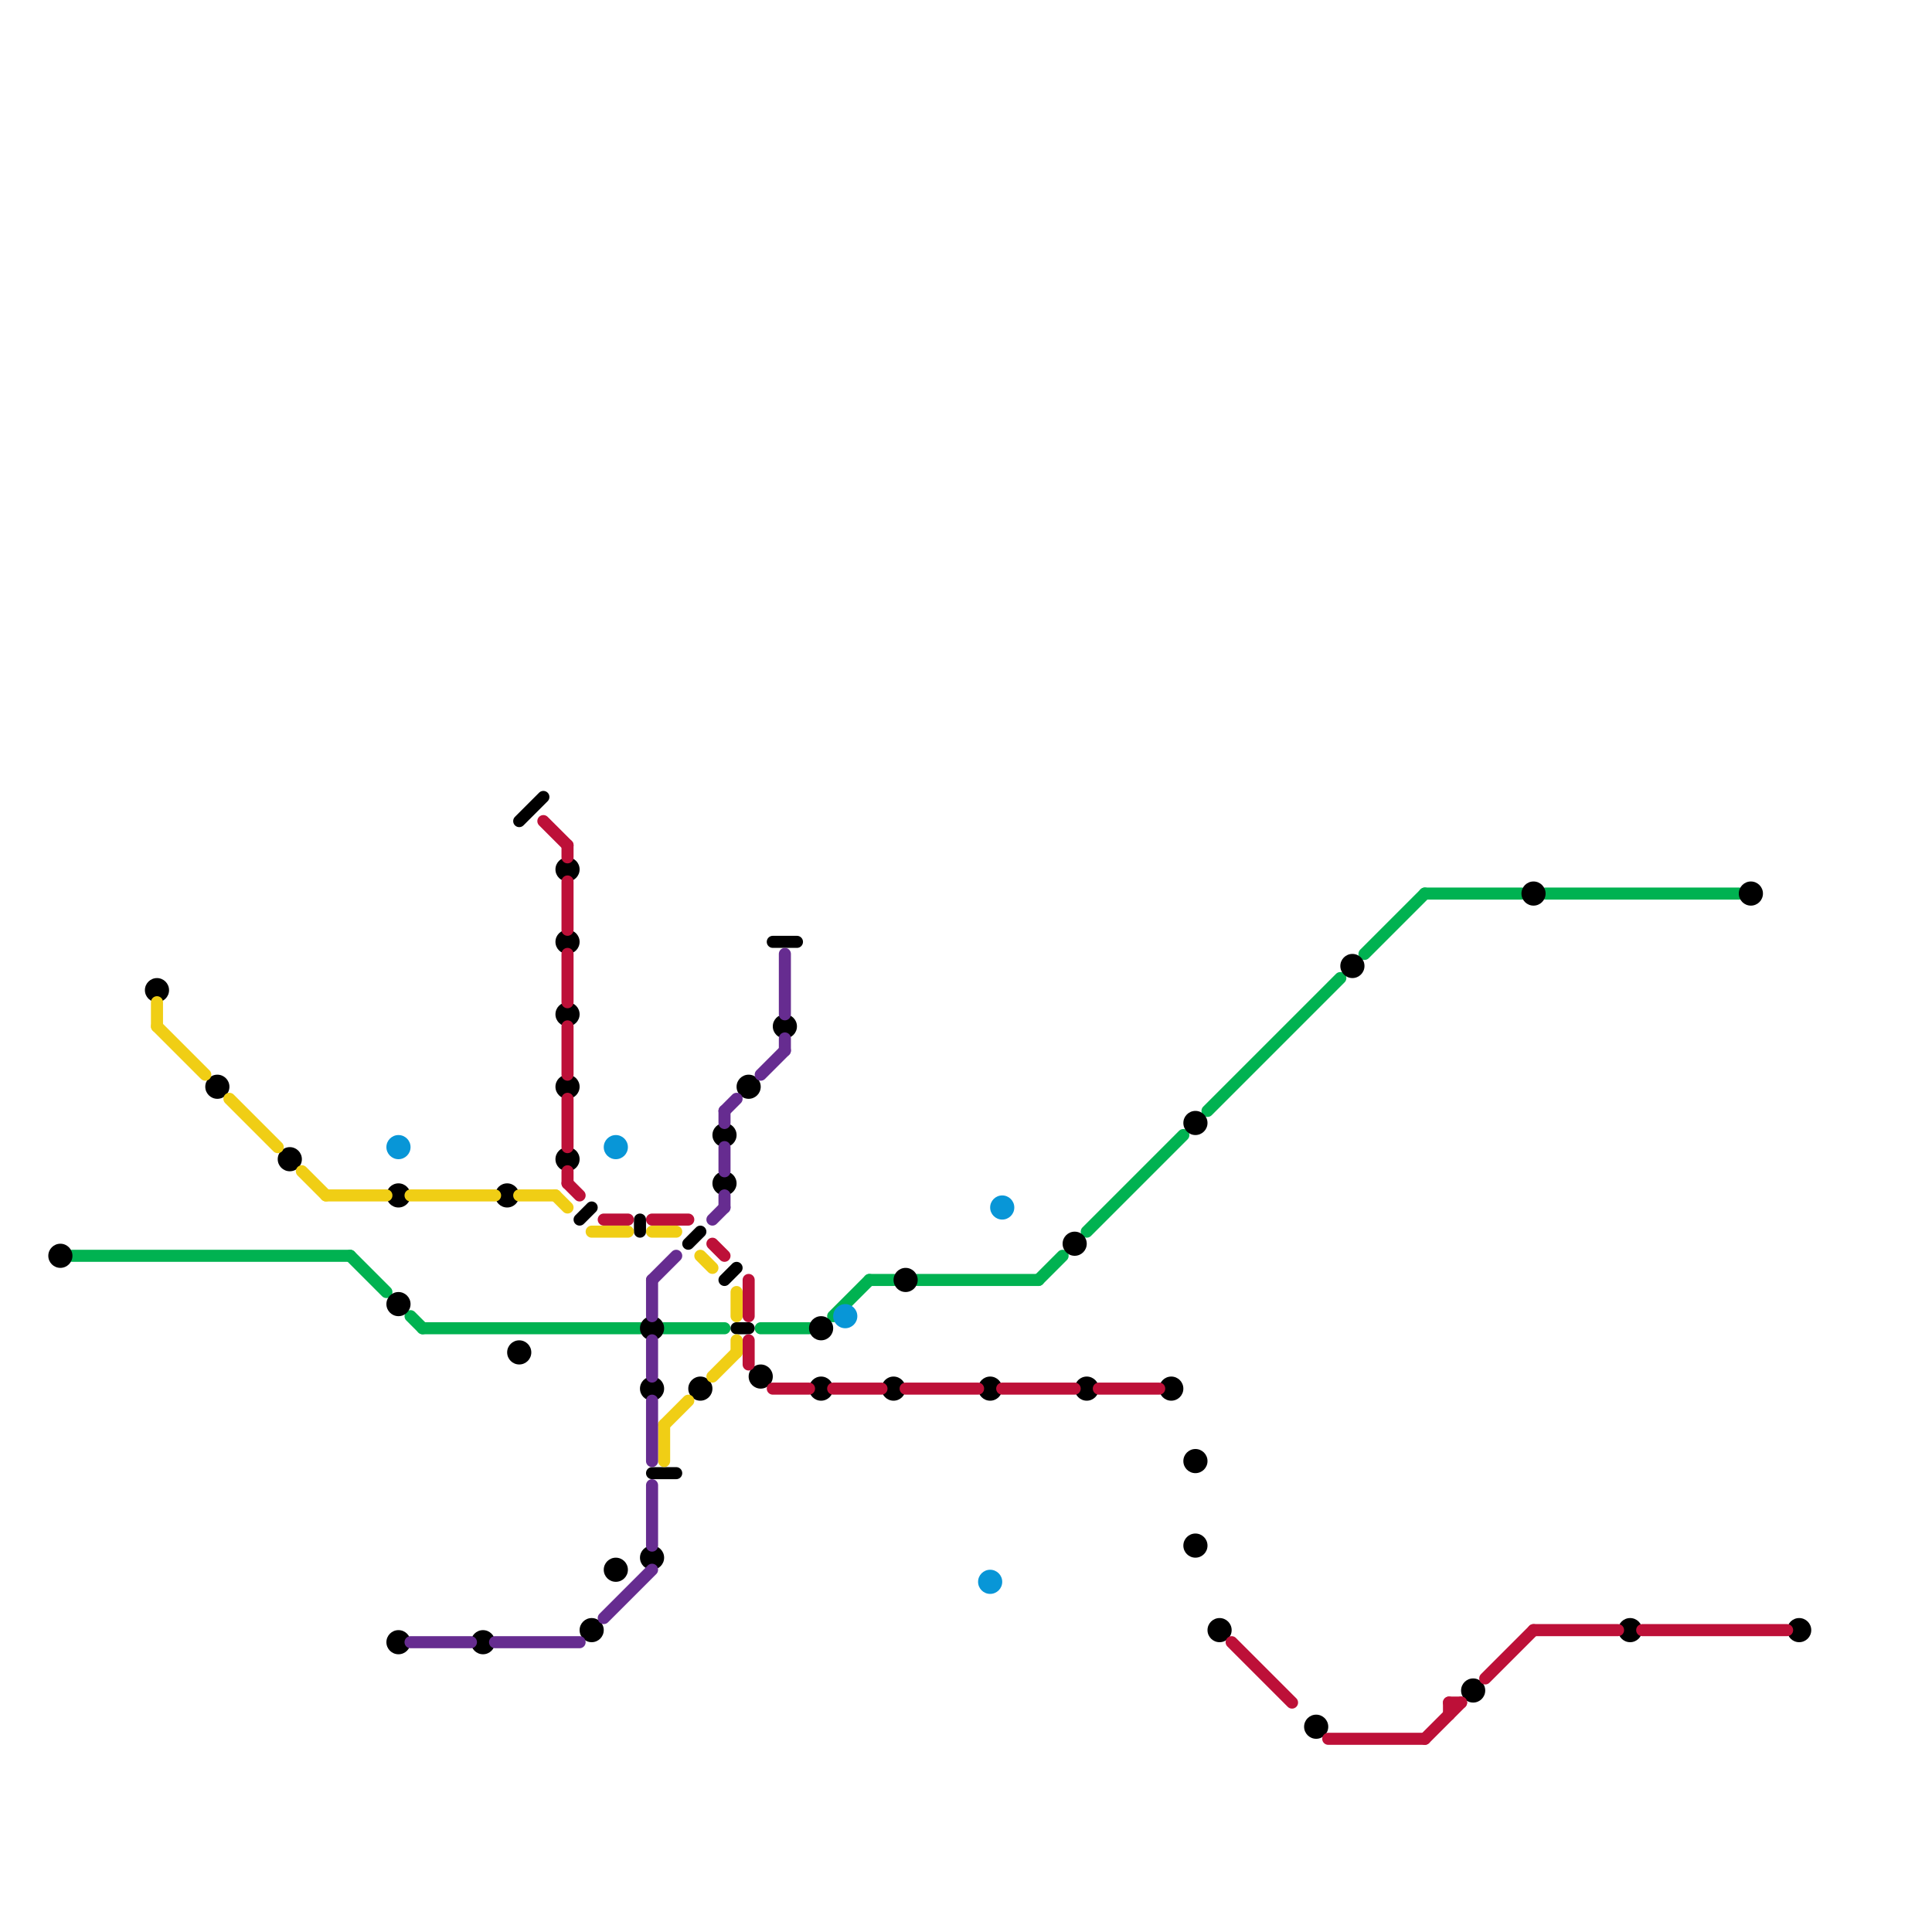 
<svg version="1.1" xmlns="http://www.w3.org/2000/svg" viewBox="0 0 160 160">
<style>line { stroke-width: 1; fill: none; stroke-linecap: round; stroke-linejoin: round; } .c0 { stroke: #00b251 } .c1 { stroke: #000000 } .c2 { stroke: #bd1038 } .c3 { stroke: #f0ce15 } .c4 { stroke: #0896d7 } .c5 { stroke: #662c90 }</style><line class="c0" x1="63" y1="110" x2="67" y2="110"/><line class="c0" x1="76" y1="106" x2="86" y2="106"/><line class="c0" x1="86" y1="106" x2="88" y2="104"/><line class="c0" x1="72" y1="106" x2="74" y2="106"/><line class="c0" x1="113" y1="79" x2="118" y2="74"/><line class="c0" x1="100" y1="92" x2="111" y2="81"/><line class="c0" x1="29" y1="104" x2="32" y2="107"/><line class="c0" x1="90" y1="102" x2="98" y2="94"/><line class="c0" x1="34" y1="109" x2="35" y2="110"/><line class="c0" x1="35" y1="110" x2="53" y2="110"/><line class="c0" x1="55" y1="110" x2="60" y2="110"/><line class="c0" x1="128" y1="74" x2="144" y2="74"/><line class="c0" x1="6" y1="104" x2="29" y2="104"/><line class="c0" x1="118" y1="74" x2="126" y2="74"/><line class="c0" x1="69" y1="109" x2="72" y2="106"/><line class="c1" x1="48" y1="101" x2="49" y2="100"/><line class="c1" x1="54" y1="122" x2="56" y2="122"/><line class="c1" x1="60" y1="106" x2="61" y2="105"/><line class="c1" x1="57" y1="103" x2="58" y2="102"/><line class="c1" x1="43" y1="68" x2="45" y2="66"/><line class="c1" x1="64" y1="78" x2="66" y2="78"/><line class="c1" x1="61" y1="110" x2="62" y2="110"/><line class="c1" x1="53" y1="101" x2="53" y2="102"/><circle cx="75" cy="106" r="1" fill="#000000" /><circle cx="40" cy="136" r="1" fill="#000000" /><circle cx="54" cy="129" r="1" fill="#000000" /><circle cx="18" cy="90" r="1" fill="#000000" /><circle cx="62" cy="90" r="1" fill="#000000" /><circle cx="68" cy="115" r="1" fill="#000000" /><circle cx="90" cy="115" r="1" fill="#000000" /><circle cx="135" cy="135" r="1" fill="#000000" /><circle cx="99" cy="121" r="1" fill="#000000" /><circle cx="33" cy="136" r="1" fill="#000000" /><circle cx="54" cy="110" r="1" fill="#000000" /><circle cx="60" cy="98" r="1" fill="#000000" /><circle cx="122" cy="140" r="1" fill="#000000" /><circle cx="65" cy="85" r="1" fill="#000000" /><circle cx="49" cy="135" r="1" fill="#000000" /><circle cx="5" cy="104" r="1" fill="#000000" /><circle cx="42" cy="99" r="1" fill="#000000" /><circle cx="33" cy="99" r="1" fill="#000000" /><circle cx="24" cy="96" r="1" fill="#000000" /><circle cx="99" cy="93" r="1" fill="#000000" /><circle cx="33" cy="108" r="1" fill="#000000" /><circle cx="74" cy="115" r="1" fill="#000000" /><circle cx="109" cy="143" r="1" fill="#000000" /><circle cx="43" cy="112" r="1" fill="#000000" /><circle cx="89" cy="103" r="1" fill="#000000" /><circle cx="54" cy="115" r="1" fill="#000000" /><circle cx="145" cy="74" r="1" fill="#000000" /><circle cx="60" cy="94" r="1" fill="#000000" /><circle cx="101" cy="135" r="1" fill="#000000" /><circle cx="112" cy="80" r="1" fill="#000000" /><circle cx="58" cy="115" r="1" fill="#000000" /><circle cx="47" cy="72" r="1" fill="#000000" /><circle cx="68" cy="110" r="1" fill="#000000" /><circle cx="127" cy="74" r="1" fill="#000000" /><circle cx="47" cy="78" r="1" fill="#000000" /><circle cx="47" cy="84" r="1" fill="#000000" /><circle cx="51" cy="130" r="1" fill="#000000" /><circle cx="82" cy="115" r="1" fill="#000000" /><circle cx="149" cy="135" r="1" fill="#000000" /><circle cx="47" cy="90" r="1" fill="#000000" /><circle cx="47" cy="96" r="1" fill="#000000" /><circle cx="99" cy="128" r="1" fill="#000000" /><circle cx="63" cy="114" r="1" fill="#000000" /><circle cx="97" cy="115" r="1" fill="#000000" /><circle cx="13" cy="82" r="1" fill="#000000" /><line class="c2" x1="47" y1="73" x2="47" y2="77"/><line class="c2" x1="47" y1="91" x2="47" y2="95"/><line class="c2" x1="62" y1="106" x2="62" y2="109"/><line class="c2" x1="47" y1="98" x2="48" y2="99"/><line class="c2" x1="62" y1="111" x2="62" y2="113"/><line class="c2" x1="83" y1="115" x2="89" y2="115"/><line class="c2" x1="50" y1="101" x2="52" y2="101"/><line class="c2" x1="47" y1="85" x2="47" y2="89"/><line class="c2" x1="59" y1="103" x2="60" y2="104"/><line class="c2" x1="47" y1="97" x2="47" y2="98"/><line class="c2" x1="123" y1="139" x2="127" y2="135"/><line class="c2" x1="120" y1="141" x2="121" y2="141"/><line class="c2" x1="118" y1="144" x2="121" y2="141"/><line class="c2" x1="120" y1="141" x2="120" y2="142"/><line class="c2" x1="64" y1="115" x2="67" y2="115"/><line class="c2" x1="54" y1="101" x2="57" y2="101"/><line class="c2" x1="75" y1="115" x2="81" y2="115"/><line class="c2" x1="110" y1="144" x2="118" y2="144"/><line class="c2" x1="136" y1="135" x2="148" y2="135"/><line class="c2" x1="45" y1="68" x2="47" y2="70"/><line class="c2" x1="47" y1="70" x2="47" y2="71"/><line class="c2" x1="47" y1="79" x2="47" y2="83"/><line class="c2" x1="102" y1="136" x2="107" y2="141"/><line class="c2" x1="69" y1="115" x2="73" y2="115"/><line class="c2" x1="91" y1="115" x2="96" y2="115"/><line class="c2" x1="127" y1="135" x2="134" y2="135"/><line class="c3" x1="13" y1="83" x2="13" y2="85"/><line class="c3" x1="61" y1="107" x2="61" y2="109"/><line class="c3" x1="55" y1="118" x2="55" y2="121"/><line class="c3" x1="46" y1="99" x2="47" y2="100"/><line class="c3" x1="13" y1="85" x2="17" y2="89"/><line class="c3" x1="25" y1="97" x2="27" y2="99"/><line class="c3" x1="49" y1="102" x2="52" y2="102"/><line class="c3" x1="27" y1="99" x2="32" y2="99"/><line class="c3" x1="58" y1="104" x2="59" y2="105"/><line class="c3" x1="61" y1="111" x2="61" y2="112"/><line class="c3" x1="55" y1="118" x2="57" y2="116"/><line class="c3" x1="59" y1="114" x2="61" y2="112"/><line class="c3" x1="43" y1="99" x2="46" y2="99"/><line class="c3" x1="19" y1="91" x2="23" y2="95"/><line class="c3" x1="34" y1="99" x2="41" y2="99"/><line class="c3" x1="54" y1="102" x2="56" y2="102"/><circle cx="82" cy="131" r="1" fill="#0896d7" /><circle cx="33" cy="95" r="1" fill="#0896d7" /><circle cx="70" cy="109" r="1" fill="#0896d7" /><circle cx="83" cy="100" r="1" fill="#0896d7" /><circle cx="51" cy="95" r="1" fill="#0896d7" /><line class="c5" x1="41" y1="136" x2="48" y2="136"/><line class="c5" x1="60" y1="99" x2="60" y2="100"/><line class="c5" x1="54" y1="106" x2="54" y2="109"/><line class="c5" x1="65" y1="79" x2="65" y2="84"/><line class="c5" x1="60" y1="92" x2="61" y2="91"/><line class="c5" x1="65" y1="86" x2="65" y2="87"/><line class="c5" x1="54" y1="111" x2="54" y2="114"/><line class="c5" x1="60" y1="92" x2="60" y2="93"/><line class="c5" x1="54" y1="123" x2="54" y2="128"/><line class="c5" x1="59" y1="101" x2="60" y2="100"/><line class="c5" x1="63" y1="89" x2="65" y2="87"/><line class="c5" x1="54" y1="116" x2="54" y2="121"/><line class="c5" x1="50" y1="134" x2="54" y2="130"/><line class="c5" x1="54" y1="106" x2="56" y2="104"/><line class="c5" x1="34" y1="136" x2="39" y2="136"/><line class="c5" x1="60" y1="95" x2="60" y2="97"/>


</svg>

